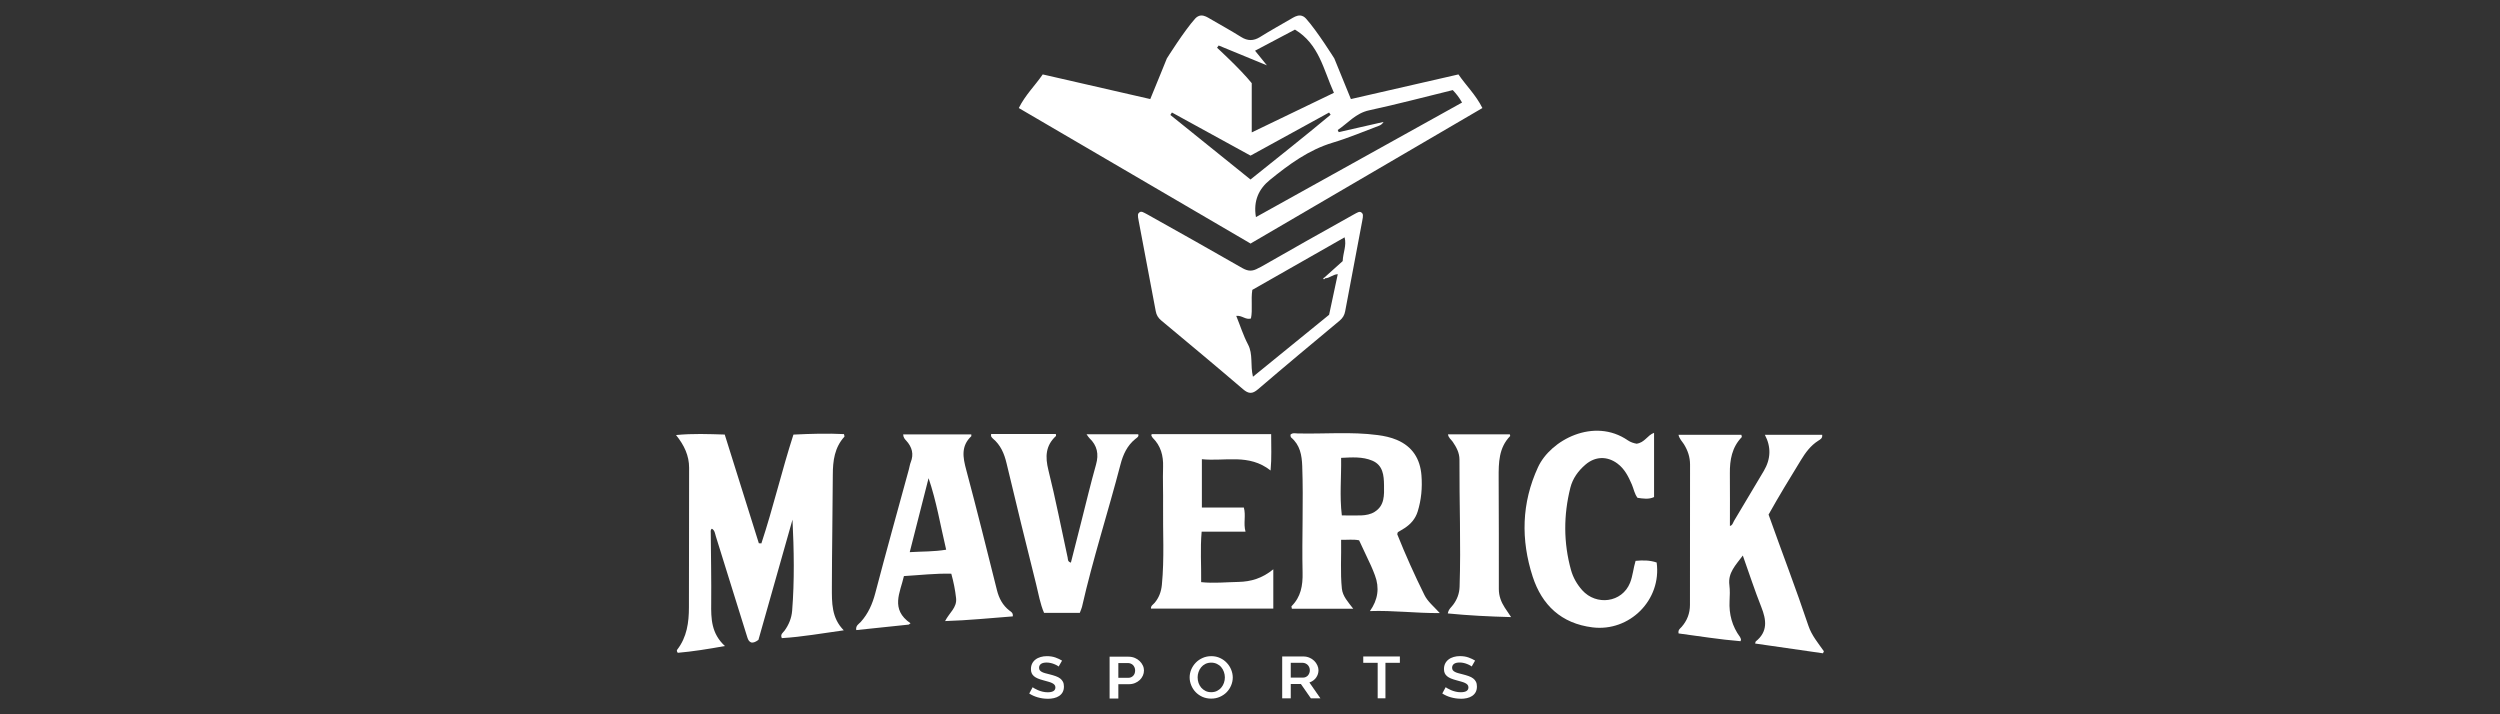 <?xml version="1.0" encoding="UTF-8"?>
<svg id="maverick_sports" data-name="maverick sports" xmlns="http://www.w3.org/2000/svg" width="560" height="160" viewBox="0 0 560 160"><rect x="0" y="0" width="560" height="160" fill="#333333" stroke="none"/>
  <defs>
    <style>
      .cls-1 {
        fill: #fff;
      }
    </style>
  </defs>
  <path class="cls-1" d="M326.69,16.67c-8.07,1.85-16.04,3.68-24.09,5.52-1.31-3.17-3.71-9.09-3.71-9.09,0,0-3.89-6.23-6.37-8.96-.32-.35-.75-.63-1.28-.67-.81-.03-1.46.41-2.12.79-2.29,1.34-4.62,2.62-6.87,4.03-.01,0-.02.01-.03.02-1.44.88-2.74.89-4.2-.02-2.25-1.41-4.58-2.69-6.88-4.03-.66-.38-1.3-.82-2.12-.79-.52.04-.95.32-1.28.67-2.47,2.73-6.37,8.96-6.37,8.96,0,0-2.39,5.92-3.71,9.09-8.04-1.84-16.01-3.67-24.09-5.52-1.76,2.56-3.88,4.57-5.36,7.53,17.27,10.1,34.37,20.1,51.62,30.18.1.06.19.12.29.18.01,0,.01-.01.01-.01.01,0,.01.01.01.01.11-.06.2-.13.3-.19,17.25-10.08,34.35-20.08,51.62-30.17-1.48-2.96-3.61-4.97-5.37-7.53ZM272.98,10.19l10.81,4.45-2.66-3.28s5.97-3.16,8.94-4.73c5.42,3.26,6.38,8.97,8.73,14.16-6.2,2.99-12.15,5.85-18.41,8.87v-11.03c-2.55-3.16-7.77-7.94-7.77-7.94l.36-.5ZM280.11,40.21c-6.05-4.87-12-9.67-17.95-14.46.11-.19.23-.37.35-.55,5.83,3.2,11.67,6.4,17.61,9.66,5.9-3.24,11.75-6.45,17.59-9.65.11.16.23.33.35.49-5.86,4.89-11.85,9.61-17.95,14.51ZM284.43,40.32c4.28-3.47,8.69-6.74,14.12-8.37,3.52-1.05,6.92-2.5,10.37-3.79.38-.15.72-.39,1-.85-3.35.76-6.7,1.53-10.05,2.29-.07-.16-.15-.32-.22-.48,2.29-1.53,4.01-3.76,7.04-4.41,6.25-1.35,12.45-2.99,18.73-4.53.84.89,1.44,1.66,2.08,2.79-15.35,8.54-30.68,17.05-46.17,25.66-.63-3.68.68-6.34,3.1-8.31Z"/>
  <path class="cls-1" d="M304.99,47.62c-.48-.38-.91-.02-1.87.49-6.92,3.87-13.84,7.74-20.71,11.69-.17.07-.35.15-.54.26-1.33.77-2.3.73-3.62-.03-7.02-4.04-14.1-8-21.17-11.96-.97-.5-1.39-.86-1.87-.48-.35.27-.42.57-.14,1.92l3.81,20.17c.16.89.54,1.52,1.22,2.09,6.12,5.1,12.25,10.2,18.3,15.38,0,.01,0,.02.02.02,1.26,1.08,2.1,1.12,3.37.03,6.06-5.19,12.18-10.29,18.31-15.39.68-.58,1.06-1.21,1.22-2.09l3.81-20.18c.28-1.35.2-1.64-.14-1.92ZM300.76,58.49c-1.19,1.07-2.64,2.37-4.1,3.68-.14.06-.31.11-.21.34.2.1.3-.03.39-.18.94.02,1.61-.82,2.82-.92-.66,3.09-1.29,6.05-1.94,9.1-5.58,4.54-11.19,9.1-17.06,13.88-.63-2.63.06-5.04-1.11-7.24-1.05-1.99-1.73-4.18-2.63-6.39,1.3-.17,2.1.95,3.29.58.42-2-.04-4.1.31-6.41,6.78-3.86,13.66-7.78,20.67-11.77.48,1.88-.33,3.3-.43,5.33Z"/>
  <path class="cls-1" d="M189.02,141.19c-4.79.65-9.32,1.48-13.89,1.75-.42-.86.29-1.23.61-1.68.97-1.34,1.57-2.82,1.7-4.45.54-6.77.41-13.55.08-20.41-2.55,9.01-5.1,18.01-7.63,26.93-.57.41-1.04.69-1.62.58-.62-.26-.76-.81-.93-1.34-1.39-4.47-2.79-8.93-4.18-13.4-.93-3-1.85-6-2.8-9-.2-.63-.23-1.36-.9-1.74-.37.3-.25.66-.25.99.04,5.24.15,10.49.1,15.73-.04,3.41,0,6.73,3.07,9.56-3.84.69-7.22,1.23-10.56,1.52-.23-.33-.25-.54-.12-.71,2.17-2.81,2.62-6.08,2.62-9.5,0-10.42.05-20.83.04-31.25,0-2.67-1.06-5.01-2.93-7.32,3.8-.37,7.25-.22,10.91-.11,2.56,8.16,5.1,16.26,7.64,24.35.19,0,.38.02.57.03,2.65-8.01,4.56-16.25,7.18-24.37,3.9-.19,7.63-.3,11.32-.11.06.32.15.51.1.57-2.21,2.45-2.59,5.36-2.6,8.55-.04,8.39-.19,16.78-.21,25.17,0,3.46-.11,6.87,2.68,9.68Z"/>
  <path class="cls-1" d="M408.36,146.34c-5.06-.73-10.12-1.46-15.21-2.19.09-.33.09-.42.13-.46,2.75-2.2,2.4-4.82,1.25-7.72-1.46-3.68-2.69-7.45-4.14-11.53-1.63,2.19-3.36,3.87-3.01,6.61.15,1.17.1,2.38.04,3.56-.15,2.97.57,5.67,2.34,8.08.12.16.16.37.22.56.02.06-.03.13-.1.38-4.66-.37-9.29-1.14-13.88-1.74-.15-.81.32-1.06.64-1.42,1.27-1.41,1.91-3.08,1.91-4.97.01-10.48,0-20.97.02-31.45,0-1.68-.51-3.15-1.37-4.54-.4-.64-1-1.16-1.22-2.12h14.09c.05.29.13.48.08.53-2.2,2.28-2.69,5.1-2.66,8.12.04,3.91.01,7.83.01,11.77.58-.11.67-.71.93-1.14,2.23-3.71,4.44-7.44,6.65-11.16q2.4-4.04.25-8.11h12.84c.11.8-.45,1.05-.89,1.33-1.7,1.08-2.84,2.64-3.87,4.33-2.48,4.04-4.95,8.09-7.25,12.21,2.97,8.37,6.14,16.58,8.93,24.92.72,2.14,2.18,3.87,3.46,5.69-.07.15-.14.3-.2.46Z"/>
  <path class="cls-1" d="M319.07,133.27c-2.2-4.44-4.23-8.96-6.07-13.56-.04-.1.06-.26.12-.51.46-.27,1-.57,1.52-.91,1.39-.91,2.42-2.1,2.92-3.71.82-2.63,1.06-5.34.85-8.08-.29-3.7-1.99-6.47-5.53-7.97-1.36-.57-2.79-.88-4.25-1.07-5.99-.8-12.01-.22-18.02-.37-.5-.01-1.1-.2-1.56.3.05.22.04.5.16.6,2,1.69,2.4,3.94,2.49,6.41.29,7.97-.1,15.94.08,23.91.06,2.86-.38,5.4-2.48,7.48-.05.05.03.25.08.57h13.75c-1.16-1.51-2.37-2.8-2.55-4.5-.37-3.6-.1-7.21-.17-10.95,1.51.04,2.75-.14,4.03.12.9,1.92,1.8,3.8,2.67,5.7.32.7.6,1.42.87,2.13q1.6,4.22-1.12,8.02c5.28-.18,10.25.49,15.66.45-1.45-1.57-2.73-2.6-3.45-4.06ZM307.92,114.66c-.89.55-1.95.75-3,.79-1.38.05-2.76,0-4.35,0-.53-4.39-.09-8.47-.16-12.89,2.43-.11,4.77-.31,6.99.63,2.4,1.02,2.59,3.3,2.62,5.48.03,2.21.17,4.57-2.1,5.98Z"/>
  <path class="cls-1" d="M226.1,136.76c-1.51-1.18-2.32-2.73-2.78-4.55-2.26-9.01-4.49-18.02-6.89-26.98-.75-2.79-1.2-5.31,1.14-7.52.03-.03,0-.13,0-.4h-15.26c.03.72.39,1.07.71,1.42,1.28,1.42,1.72,2.99.98,4.82-.2.51-.27,1.08-.42,1.62-2.52,9.22-5.09,18.43-7.51,27.67-.64,2.44-1.58,4.6-3.26,6.47-.43.47-1.18.81-1.01,1.83,3.93-.41,7.85-.82,11.76-1.23.13-.09.27-.19.4-.29-4.59-3.16-2.32-6.87-1.48-10.58,3.6-.21,6.99-.62,10.61-.53.52,1.88.87,3.65,1.07,5.46.25,2.13-1.52,3.28-2.46,5.15,5.26-.16,10.22-.68,15.16-1.05.12-.82-.41-1.04-.76-1.31ZM203.78,123.68c1.45-5.7,2.84-11.13,4.22-16.57,1.77,5.18,2.63,10.47,3.94,16.02-2.76.46-5.32.38-8.16.55Z"/>
  <path class="cls-1" d="M366.55,99.4c1.89-.24,2.42-1.89,3.96-2.45v14.39c-1.18.57-2.46.35-3.71.17-.7-.93-.84-1.99-1.25-2.95-.78-1.81-1.64-3.55-3.29-4.76-2.3-1.68-4.95-1.58-7.11.27-1.64,1.4-2.88,3.13-3.39,5.18-1.54,6.13-1.55,12.3.14,18.42.47,1.7,1.34,3.21,2.52,4.54,3.13,3.5,8.9,2.82,10.71-1.66.63-1.58.73-3.25,1.24-4.92,1.64-.16,3.21-.15,4.72.37,1.15,8.38-6.06,15.56-14.37,14.53-7-.87-11.33-5-13.4-11.37-2.67-8.23-2.51-16.48,1.19-24.5,2.82-6.12,12.55-11.23,20.12-6.03.65.45,1.37.65,1.93.75Z"/>
  <path class="cls-1" d="M284.74,97.23c-.01,2.74.14,5.28-.13,8.16-4.86-3.84-10.19-1.99-15.39-2.53v10.82h9.4c.51,1.87-.15,3.51.38,5.42h-9.83c-.34,3.86-.06,7.47-.11,11.3,2.84.3,5.59,0,8.35-.05,2.81-.06,5.33-.8,7.81-2.83v8.81h-27.4c-.08-.64.51-.92.84-1.32.97-1.17,1.45-2.49,1.6-4.01.58-5.93.2-11.88.27-17.82.04-2.87-.09-5.73,0-8.6.08-2.5-.5-4.7-2.32-6.5-.14-.14-.22-.35-.31-.53-.02-.05.03-.13.08-.31h26.74Z"/>
  <path class="cls-1" d="M241.87,137.28h-8c-.87-1.99-1.24-4.26-1.79-6.47-2.25-9-4.47-18-6.61-27.03-.52-2.18-1.33-4.1-3.08-5.56-.16-.13-.29-.31-.38-.49-.05-.1,0-.26,0-.51h14.5c.01.2.08.4.02.45-2.34,2.16-2.43,4.66-1.69,7.64,1.62,6.49,2.89,13.07,4.32,19.62.08.38-.04.87.72,1.1.77-3.01,1.53-6.01,2.29-9.01,1.1-4.32,2.13-8.67,3.34-12.96.66-2.34.27-4.25-1.48-5.92-.19-.18-.33-.43-.65-.87h11.58c.22.54-.32.79-.66,1.07-1.83,1.49-2.74,3.5-3.31,5.7-2.78,10.67-6.19,21.17-8.63,31.93-.08.33-.24.65-.48,1.3Z"/>
  <path class="cls-1" d="M324.36,97.29h13.84c.06.25.11.35.08.38-2.58,2.65-2.59,5.99-2.58,9.36.04,8.31.05,16.62.04,24.93,0,1.54.51,2.87,1.31,4.12.4.63.83,1.24,1.44,2.15-4.94-.13-9.55-.36-14.18-.82.16-.95.77-1.37,1.18-1.92.91-1.21,1.41-2.54,1.46-4.06.31-9.5-.08-18.99-.03-28.48,0-1.54-.7-2.82-1.55-4.04-.34-.49-.92-.84-1.02-1.62Z"/>
  <path class="cls-1" d="M234.69,156.53c.48,0,.95-.05,1.39-.15.44-.1.83-.26,1.16-.48.33-.22.6-.5.79-.85.19-.35.29-.77.29-1.26,0-.42-.07-.78-.22-1.07s-.35-.53-.62-.74c-.27-.21-.61-.38-1-.52-.4-.14-.85-.28-1.34-.4-.39-.09-.73-.18-1.01-.26-.29-.08-.54-.17-.74-.28-.2-.11-.36-.23-.47-.37-.11-.15-.17-.34-.17-.56,0-.38.15-.67.44-.88.28-.2.71-.3,1.27-.3.31,0,.62.04.92.11.3.07.58.16.83.27.26.11.48.21.65.32.11.07.21.13.28.19l.76-1.32c-.42-.26-.91-.49-1.46-.69-.58-.21-1.23-.31-1.93-.31-.5,0-.97.06-1.41.19-.43.13-.82.31-1.14.56-.32.24-.58.55-.76.91-.18.36-.27.78-.27,1.25,0,.35.06.66.17.91.11.25.28.47.51.67.23.19.52.37.86.51.35.15.77.28,1.25.41.4.11.76.21,1.08.3.33.09.61.19.84.3.24.11.43.25.56.4.14.16.21.36.21.59,0,.72-.58,1.09-1.73,1.09-.4,0-.79-.05-1.16-.14-.37-.09-.72-.2-1.03-.34-.31-.13-.58-.27-.8-.4-.16-.1-.29-.18-.38-.25l-.76,1.41c.56.36,1.19.65,1.89.85.73.21,1.47.32,2.22.32Z"/>
  <path class="cls-1" d="M255.99,149.06c-.17-.36-.41-.7-.72-.99-.3-.29-.67-.53-1.1-.71-.42-.17-.88-.26-1.38-.26h-4.24v9.37h1.96v-3.21h2.36c.5,0,.96-.09,1.37-.26.42-.17.78-.41,1.08-.69.29-.29.53-.62.69-.99.16-.37.24-.75.24-1.14,0-.37-.08-.75-.26-1.12ZM253.83,151.38c-.29.3-.66.45-1.09.45h-2.23v-3.31h2.14c.2,0,.4.04.6.11.2.08.38.19.53.33.14.14.26.32.35.53.09.2.14.43.14.69,0,.5-.15.9-.44,1.2Z"/>
  <path class="cls-1" d="M275.79,150.02c-.23-.57-.56-1.09-.98-1.53-.41-.45-.92-.82-1.51-1.09-.59-.28-1.24-.42-1.95-.42s-1.35.13-1.94.39c-.59.26-1.11.61-1.54,1.05s-.77.95-1.02,1.52c-.24.57-.37,1.17-.37,1.79s.12,1.19.35,1.76c.23.57.56,1.09.98,1.53s.93.8,1.52,1.07c.59.26,1.25.4,1.97.4s1.35-.13,1.94-.39c.59-.26,1.11-.61,1.53-1.04.43-.44.76-.94,1-1.51s.37-1.17.37-1.79c0-.58-.12-1.17-.35-1.74ZM274.17,152.94c-.13.39-.33.75-.59,1.06-.26.32-.58.57-.96.76-.37.19-.81.29-1.3.29s-.92-.09-1.29-.28c-.38-.19-.7-.44-.96-.74-.26-.31-.46-.66-.6-1.06-.13-.4-.2-.81-.2-1.24,0-.4.06-.8.2-1.19.13-.4.32-.75.58-1.06.25-.31.57-.57.95-.76.39-.19.83-.29,1.32-.29.46,0,.89.1,1.27.28.38.18.7.42.96.73s.46.66.6,1.06c.14.4.22.81.22,1.23s-.07.82-.2,1.21Z"/>
  <path class="cls-1" d="M293.3,152.87l.13-.04c.58-.22,1.05-.58,1.39-1.06.34-.49.52-1.04.52-1.64,0-.37-.09-.74-.26-1.11-.17-.37-.4-.71-.7-1-.3-.29-.66-.53-1.07-.7-.41-.18-.87-.27-1.36-.27h-4.74v9.37h1.92v-3.21h2.26l.02.02,2.22,3.19h2.14l-2.47-3.55ZM292.98,151.3c-.13.14-.29.26-.48.35-.18.09-.38.13-.59.13h-2.78v-3.31h2.69c.19,0,.39.05.59.13.19.08.36.2.51.34.15.15.27.33.35.53.09.2.13.42.13.66s-.03.44-.11.64c-.08.2-.18.38-.31.53Z"/>
  <polygon class="cls-1" points="313.57 147.05 305.37 147.05 305.37 148.47 308.6 148.47 308.6 156.42 310.34 156.42 310.34 148.47 313.57 148.47 313.57 147.05"/>
  <path class="cls-1" d="M327.2,156.53c.48,0,.95-.05,1.39-.15.44-.1.83-.26,1.16-.48.33-.22.6-.5.79-.85h0c.19-.35.29-.77.29-1.27,0-.42-.07-.78-.22-1.07-.14-.29-.35-.53-.62-.74-.27-.21-.61-.38-1-.52-.4-.14-.85-.28-1.34-.4-.38-.09-.72-.18-1-.26-.29-.08-.54-.17-.74-.28-.2-.11-.36-.23-.47-.37-.11-.15-.17-.33-.17-.56,0-.38.15-.67.44-.88.28-.2.71-.3,1.27-.3.31,0,.62.04.92.11.3.07.58.16.83.27.26.11.48.21.65.32.12.07.21.13.28.19l.76-1.32c-.42-.26-.91-.49-1.46-.69-.58-.21-1.23-.31-1.93-.31-.5,0-.97.06-1.41.19-.43.13-.82.31-1.14.56-.32.24-.58.55-.76.91-.18.36-.27.78-.27,1.25,0,.35.06.66.17.91.11.25.28.47.51.67.23.19.52.37.86.51.35.15.77.28,1.25.41.4.11.76.21,1.08.3.33.09.61.19.84.3.24.11.43.25.56.4.14.16.21.36.21.59,0,.72-.58,1.09-1.73,1.09-.4,0-.79-.05-1.16-.14-.37-.09-.72-.2-1.03-.34-.31-.13-.58-.27-.8-.4-.16-.09-.29-.18-.38-.25l-.76,1.41c.56.36,1.19.65,1.89.85.73.21,1.47.32,2.22.32Z"/>
</svg>